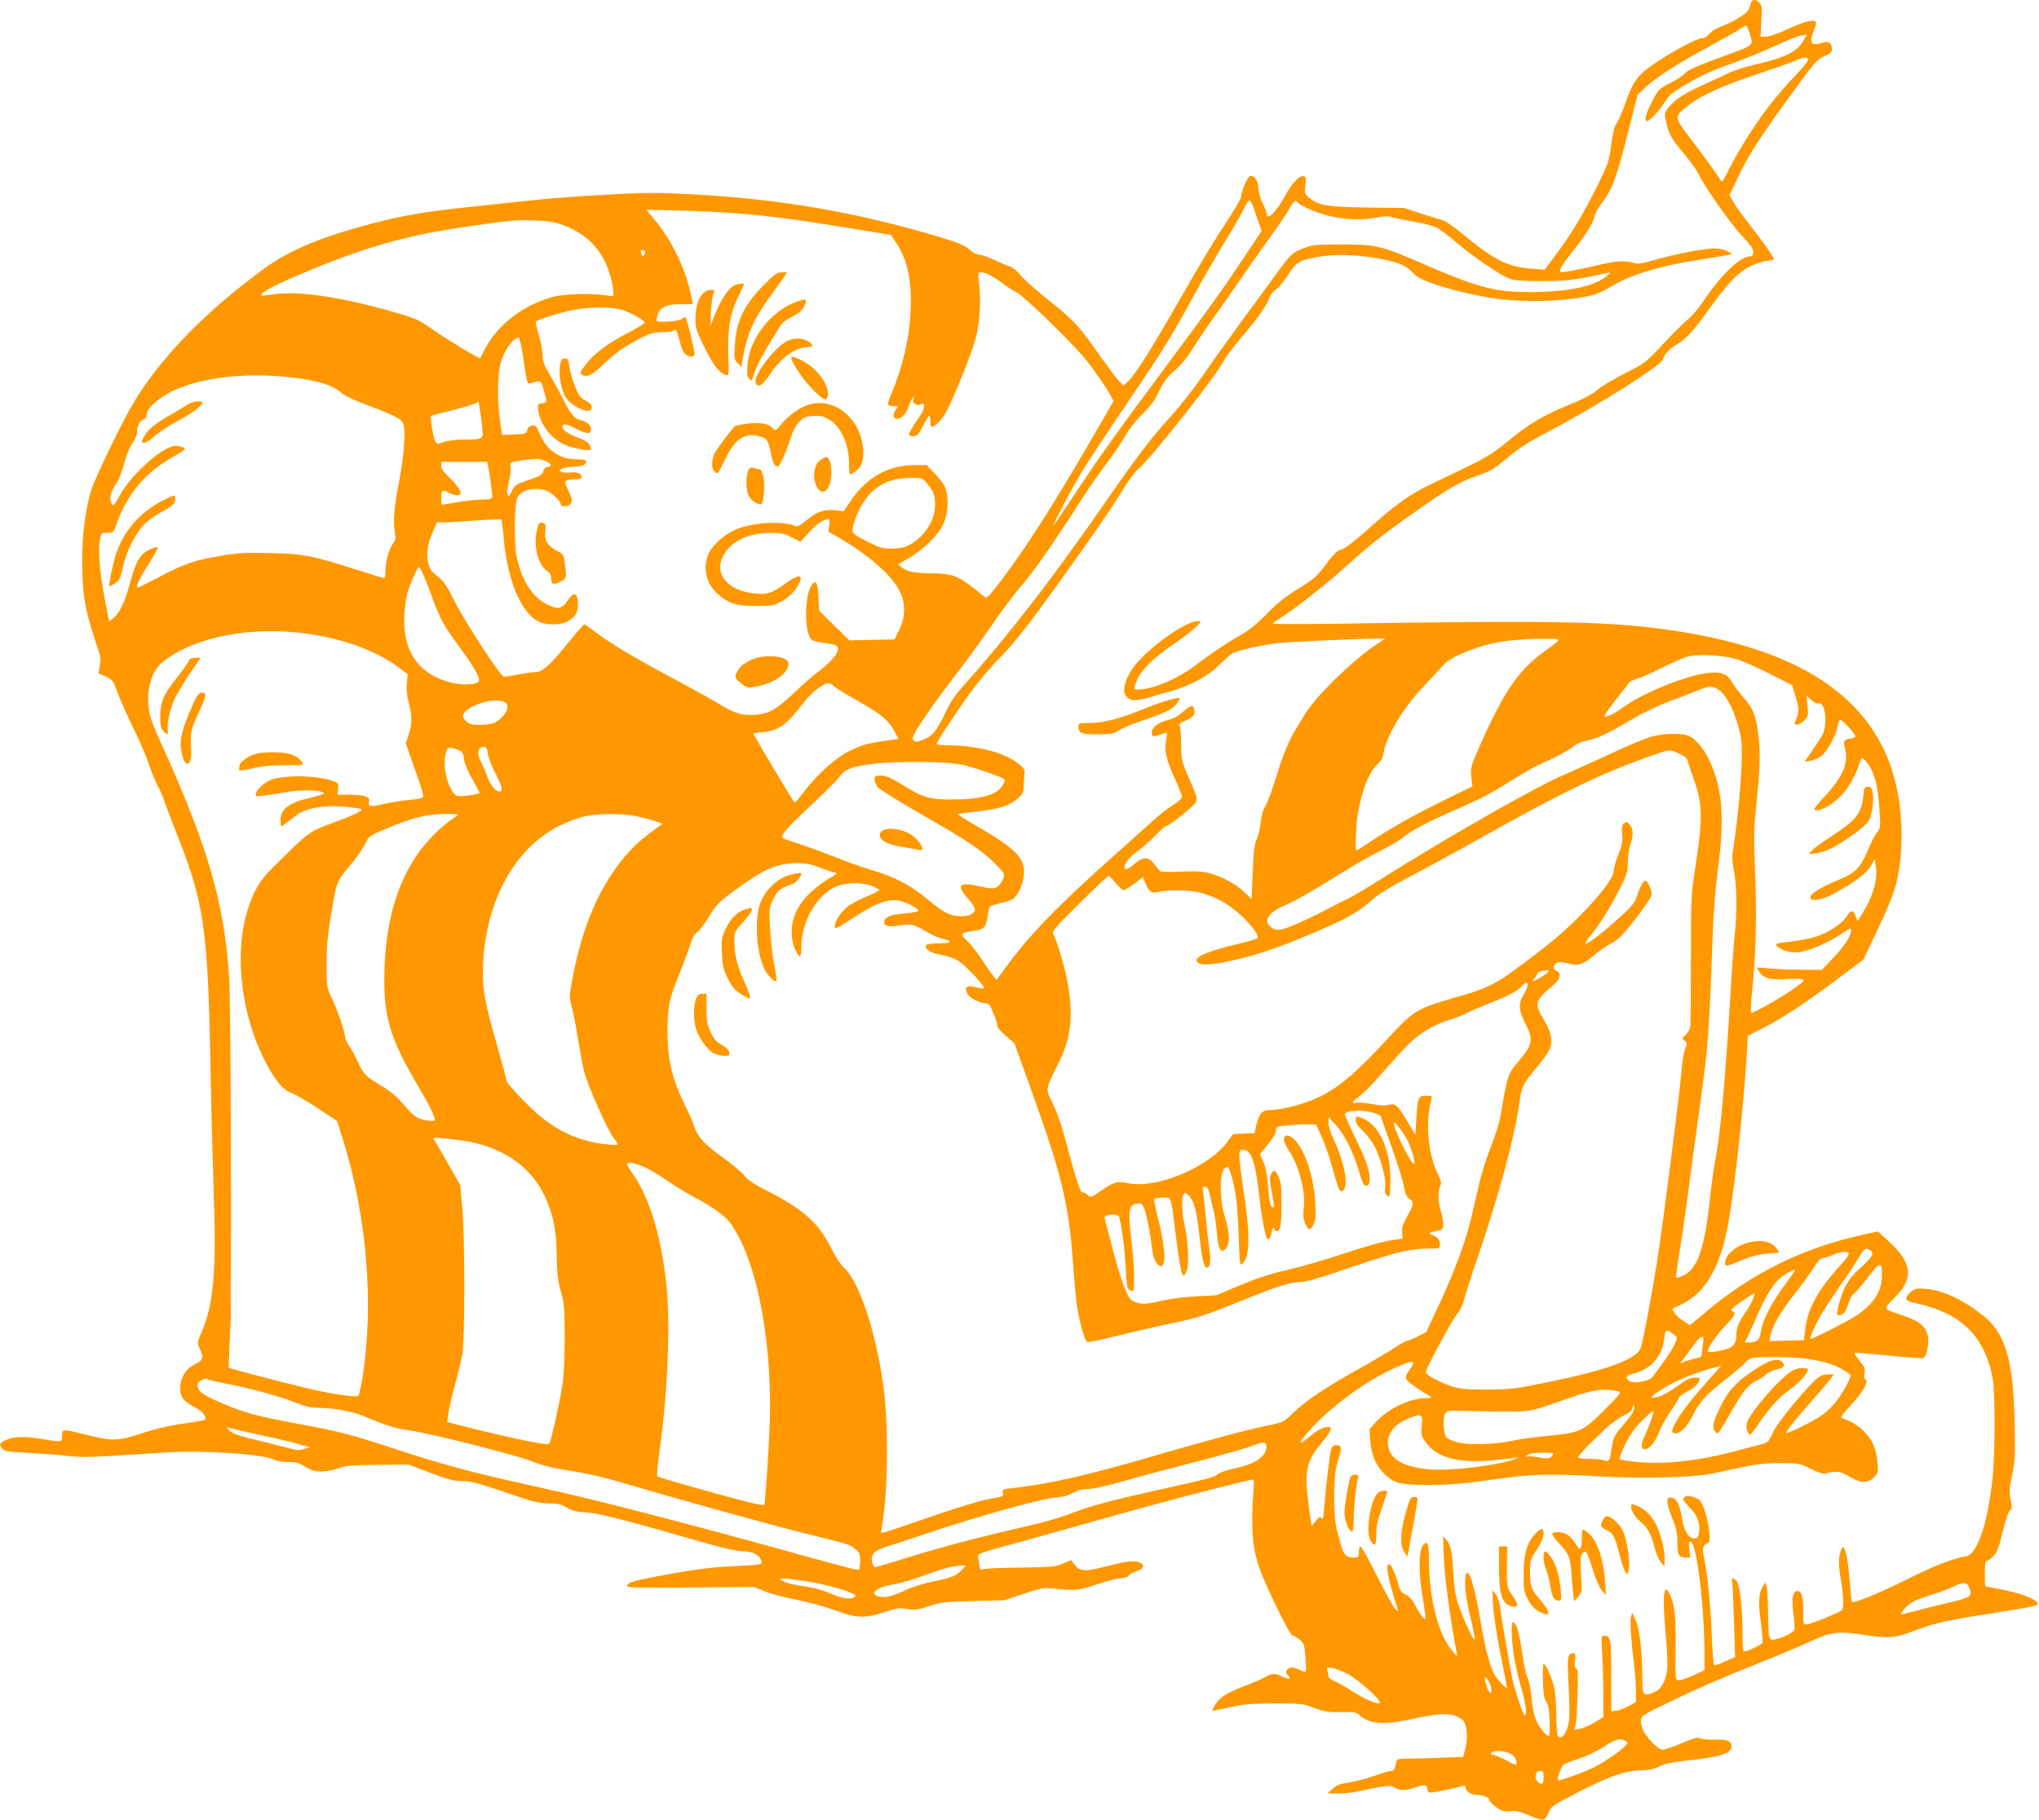 <?xml version="1.0" standalone="no"?>
<!DOCTYPE svg PUBLIC "-//W3C//DTD SVG 20010904//EN"
 "http://www.w3.org/TR/2001/REC-SVG-20010904/DTD/svg10.dtd">
<svg version="1.0" xmlns="http://www.w3.org/2000/svg"
 width="1280pt" height="1143pt" viewBox="0 0 1280 1143"
 preserveAspectRatio="xMidYMid meet">
<g transform="translate(0,1143) scale(0.1,-0.1)"
fill="#ff9800" stroke="none">
<path d="M10986 11394 c-6 -29 -17 -42 -67 -74 -33 -21 -84 -46 -112 -56 -31
-10 -61 -28 -75 -45 -14 -17 -33 -29 -47 -29 -41 0 -265 -127 -358 -203 -58
-48 -86 -94 -126 -212 -18 -49 -41 -103 -52 -118 -14 -19 -24 -60 -35 -138
-13 -103 -19 -119 -82 -247 -92 -185 -168 -312 -259 -433 l-76 -102 -81 6
c-145 9 -235 53 -421 207 -60 50 -121 93 -135 96 -14 4 -74 22 -135 42 l-110
36 -230 3 c-251 3 -309 13 -365 60 -30 25 -32 29 -25 78 5 42 3 54 -9 58 -25
10 -74 -40 -118 -122 -43 -77 -87 -131 -108 -131 -6 0 -9 4 -6 8 3 5 -8 35
-24 68 -19 37 -30 75 -30 102 0 46 -28 86 -54 76 -16 -6 -56 -102 -56 -133 0
-10 -45 -85 -99 -167 -55 -82 -179 -288 -276 -459 -190 -332 -285 -483 -333
-529 l-30 -28 -31 33 c-17 19 -65 84 -108 144 -137 196 -171 234 -319 351 -78
62 -161 135 -185 163 -23 29 -54 54 -68 58 -14 3 -57 21 -96 40 -38 18 -81 33
-95 33 -15 0 -43 14 -66 34 -30 26 -70 43 -174 74 -531 160 -1012 243 -1586
273 -199 11 -271 10 -530 -4 -164 -9 -357 -24 -429 -32 -71 -8 -240 -26 -375
-40 -350 -36 -491 -62 -751 -135 -259 -74 -431 -149 -574 -252 -371 -269 -663
-569 -830 -853 -65 -109 -228 -445 -256 -525 -39 -110 -63 -284 -63 -460 -1
-196 17 -307 76 -485 45 -134 43 -124 33 -182 l-7 -41 45 -20 c38 -17 47 -27
62 -68 26 -71 81 -196 131 -295 23 -47 59 -132 79 -189 19 -57 45 -118 56
-136 11 -18 30 -63 43 -101 13 -37 53 -142 89 -233 155 -392 182 -581 197
-1370 5 -278 15 -649 21 -824 19 -516 1 -728 -79 -909 -24 -56 -25 -59 -9 -93
27 -56 22 -76 -23 -97 -58 -27 -93 -77 -98 -140 -5 -64 16 -96 89 -132 44 -23
69 -49 69 -73 0 -10 -16 -13 -180 -37 -59 -9 -156 -33 -221 -55 -142 -49 -184
-50 -344 -10 -154 39 -155 39 -155 -5 0 -42 1 -42 -138 -19 -106 17 -174 14
-221 -11 -35 -18 -37 -23 -17 -51 12 -16 31 -20 143 -25 70 -4 183 -12 250
-19 126 -13 120 -13 640 20 233 15 605 -10 673 -45 16 -8 55 -15 89 -15 50 0
69 -5 108 -30 57 -37 116 -39 203 -10 51 17 90 21 253 22 l192 2 137 -52 c114
-43 149 -52 201 -52 53 0 99 -12 268 -70 175 -60 213 -70 273 -70 57 0 77 -5
114 -26 34 -20 62 -27 126 -31 79 -5 241 -47 752 -194 95 -27 192 -49 216 -49
79 0 128 -28 128 -73 0 -11 -31 -15 -152 -20 -163 -7 -270 -21 -493 -63 -159
-30 -191 -40 -199 -60 -5 -13 46 -15 397 -12 l402 3 65 -27 c36 -14 124 -38
196 -52 73 -14 183 -44 245 -67 140 -51 188 -52 312 -11 78 26 94 28 142 19
48 -8 65 -6 138 18 75 25 100 28 277 32 l195 5 120 40 c116 39 123 40 200 32
125 -13 156 -9 268 30 58 20 122 36 143 36 23 0 41 6 49 17 7 9 30 22 51 28
49 14 54 44 9 57 -36 10 -79 4 -204 -28 -129 -33 -159 -32 -192 8 l-26 32 -51
-22 c-45 -20 -70 -22 -268 -25 -121 -1 -226 -6 -235 -10 -13 -7 -17 -1 -22 30
-2 21 -6 44 -8 52 -3 11 24 22 101 44 104 28 222 61 875 244 295 82 726 193
752 193 5 0 6 -33 2 -72 -11 -108 -10 -274 2 -348 5 -36 21 -97 35 -136 38
-110 192 -424 208 -424 8 0 28 -11 44 -25 28 -23 31 -32 37 -111 4 -47 5 -87
2 -90 -3 -3 -19 2 -36 10 -38 20 -65 20 -81 1 -10 -13 -10 -19 5 -35 15 -17
16 -20 3 -20 -9 0 -29 7 -44 15 -40 20 -59 19 -107 -8 -23 -13 -84 -39 -135
-58 -99 -36 -153 -72 -178 -121 l-16 -31 29 6 c15 2 66 13 113 23 64 14 127
18 255 18 162 0 174 -1 245 -28 65 -24 88 -28 168 -26 82 2 96 -1 116 -19 60
-56 147 -64 319 -27 203 44 271 43 328 -3 28 -23 36 -112 17 -184 l-13 -49
-140 -5 c-77 -3 -170 -6 -208 -6 -64 0 -68 -1 -73 -26 -10 -46 -13 -51 -33
-51 -11 0 -57 -14 -102 -30 -45 -17 -116 -36 -157 -42 -59 -8 -82 -17 -106
-39 l-31 -28 30 -2 c61 -3 122 3 200 21 131 29 168 32 190 16 26 -20 71 -20
125 -1 58 21 80 19 80 -4 0 -11 5 -23 10 -26 9 -5 144 21 213 41 10 3 17 0 17
-9 0 -23 34 -47 68 -47 42 0 82 -16 82 -34 0 -8 20 -28 44 -44 37 -25 51 -29
88 -25 35 4 60 -1 117 -26 41 -19 80 -30 91 -26 10 3 24 23 32 44 12 37 22 43
180 125 205 105 296 137 398 140 56 2 86 8 119 25 32 17 78 26 175 37 207 22
276 44 276 89 0 35 -26 44 -113 42 -45 -1 -80 3 -87 9 -8 8 -39 0 -116 -33
-64 -27 -112 -42 -124 -38 -35 11 -108 91 -119 131 -22 78 -26 73 157 161 193
94 295 138 592 258 118 47 260 107 315 133 119 55 169 61 314 38 157 -25 207
-22 313 19 129 50 218 71 471 110 315 50 331 53 316 72 -25 29 -94 55 -208 79
-63 13 -117 24 -118 24 -2 0 -3 36 -3 80 0 59 3 80 13 80 7 0 26 13 41 29 23
24 35 55 58 152 17 73 36 127 45 134 14 11 15 20 5 69 -10 48 -8 70 9 154 19
88 20 120 16 337 -9 390 -59 556 -201 667 -126 99 -249 156 -354 165 -58 4
-71 2 -93 -16 -15 -11 -29 -29 -32 -40 -4 -17 6 -22 86 -40 268 -63 415 -216
458 -478 14 -86 13 -460 -1 -600 -23 -222 -63 -382 -116 -462 -19 -30 -34 -41
-62 -45 -83 -15 -203 -63 -375 -150 -158 -79 -321 -146 -332 -134 -2 2 -8 64
-14 139 -6 75 -17 154 -25 175 -12 35 -14 37 -24 19 -21 -41 -23 -93 -7 -186
18 -104 21 -187 8 -199 -15 -15 -200 -90 -222 -90 -20 0 -21 5 -21 86 0 89
-10 124 -36 124 -30 0 -38 -45 -26 -139 7 -49 9 -96 6 -105 -7 -17 -72 -50
-122 -60 -38 -9 -41 2 -43 169 -1 72 -4 144 -8 160 l-7 30 -18 -28 c-26 -39
-30 -96 -12 -225 8 -63 12 -120 10 -127 -5 -12 -95 -55 -116 -55 -5 0 -9 39
-9 88 2 150 -15 319 -33 347 -17 26 -42 35 -33 11 3 -7 8 -119 12 -247 l7
-234 -62 -27 c-34 -16 -65 -26 -69 -23 -5 2 -11 84 -15 181 -6 176 -28 399
-46 478 -16 67 -13 92 13 103 22 10 23 14 16 84 -4 41 -18 101 -31 134 -22 55
-28 61 -67 74 -37 12 -45 11 -57 -1 -13 -13 -9 -20 29 -59 51 -50 73 -108 63
-163 -5 -27 -12 -36 -27 -36 -38 0 -66 42 -79 121 -15 87 -32 125 -61 134 -44
14 -43 -28 5 -144 20 -49 26 -82 26 -136 0 -79 9 -95 53 -95 l29 0 -7 50 c-5
40 -4 50 7 50 38 0 88 -405 88 -711 l0 -96 -68 -32 c-38 -17 -78 -31 -90 -31
-26 0 -25 -7 -23 230 2 169 -7 246 -35 306 -40 85 -50 4 -28 -240 13 -154 14
-208 6 -252 -14 -69 -42 -109 -88 -124 -58 -20 -64 -12 -64 87 -1 172 -17 316
-41 368 l-23 49 -8 -29 c-7 -27 2 -151 22 -320 6 -44 10 -109 10 -146 l0 -66
-47 -26 c-27 -14 -61 -27 -78 -29 l-30 -3 0 221 c0 232 -4 254 -46 254 -17 0
-18 -7 -11 -117 4 -65 7 -180 7 -256 l0 -139 -55 -33 c-30 -19 -72 -37 -94
-41 -35 -6 -37 -5 -28 12 5 11 12 96 15 191 5 138 3 172 -7 176 -10 4 -12 18
-9 51 5 37 3 46 -9 46 -37 0 -41 -24 -32 -188 5 -86 7 -181 6 -211 -4 -85 -48
-158 -73 -120 -5 8 -9 66 -9 129 0 63 -7 142 -14 175 -13 59 -47 138 -65 149
-5 3 -7 -40 -5 -104 2 -84 7 -115 21 -137 13 -20 19 -52 21 -120 2 -52 0 -93
-5 -93 -19 0 -65 59 -84 110 -11 29 -22 89 -25 134 -4 46 -14 98 -25 121 -10
22 -25 94 -34 160 -17 119 -33 176 -54 189 -18 12 -13 -132 8 -241 10 -54 31
-138 45 -188 26 -89 33 -155 18 -155 -10 0 -55 130 -76 220 -14 60 -67 366
-81 470 -3 25 -15 56 -26 70 l-20 25 4 -95 c3 -52 23 -188 46 -303 23 -114 41
-210 41 -214 0 -13 -62 52 -77 81 -32 61 -55 147 -83 306 -43 249 -76 362 -95
329 -17 -27 -7 -137 24 -267 18 -74 30 -139 28 -145 -6 -16 -72 128 -103 222
-17 52 -26 107 -30 190 -7 135 -16 180 -45 213 l-20 23 5 -140 c4 -117 43
-402 81 -595 5 -23 3 -23 -25 10 -91 104 -150 334 -150 587 0 94 -8 112 -36
82 -26 -29 -30 -153 -9 -289 30 -194 30 -187 9 -168 -9 10 -31 43 -48 75 -22
41 -41 62 -64 72 -25 12 -34 24 -42 55 -16 64 -44 129 -57 134 -30 9 -12 -90
53 -288 3 -9 -3 -7 -17 7 -12 12 -63 104 -113 204 -50 101 -97 185 -103 187
-9 2 -13 -8 -13 -32 0 -34 -2 -36 -34 -36 -42 0 -62 19 -75 68 -5 20 -18 66
-28 102 -24 88 -24 339 1 420 28 89 30 106 12 113 -24 9 -46 -2 -51 -27 -11
-54 -35 -261 -41 -349 -5 -73 -10 -94 -17 -81 -9 15 -13 14 -37 -16 l-27 -33
-18 134 c-28 210 -15 273 79 386 61 74 74 103 46 103 -33 0 -70 -19 -121 -62
-27 -23 -52 -39 -54 -36 -11 10 109 140 197 213 144 122 294 216 436 274 78
33 91 26 53 -27 -44 -63 -45 -62 125 -169 16 -10 12 -12 -29 -12 -100 -2 -236
-68 -313 -153 l-37 -41 6 -78 c6 -90 38 -159 98 -214 56 -51 101 -60 284 -59
123 1 210 8 380 33 248 36 351 39 690 20 243 -14 566 -6 675 15 41 8 131 27
200 42 97 21 152 27 245 27 117 0 122 -1 193 -36 62 -30 78 -34 105 -26 54 15
84 10 138 -23 67 -42 113 -43 153 -4 26 27 28 34 23 85 -8 88 -27 139 -74 191
-38 43 -86 74 -146 94 -16 5 -9 17 48 79 77 82 118 153 96 166 -9 6 -11 18 -6
40 5 26 1 38 -31 76 -20 25 -35 48 -32 50 2 3 97 -5 211 -16 113 -12 212 -19
220 -16 23 9 40 98 28 144 -17 62 -56 91 -181 132 -100 33 -99 30 -26 103 122
122 111 220 -40 356 l-66 60 -85 -19 c-381 -83 -701 -240 -991 -484 l-103 -86
-44 28 c-35 22 -76 71 -63 77 2 0 29 14 62 30 150 76 242 243 290 531 41 241
96 753 112 1045 l6 106 95 48 c121 62 263 155 469 309 l162 122 85 180 c90
189 120 271 136 370 44 265 8 563 -94 771 -193 398 -617 638 -1315 744 -374
57 -728 65 -1957 46 -310 -5 -563 -6 -563 -2 0 3 19 18 43 32 103 65 313 231
443 351 92 85 213 181 345 275 260 185 332 229 449 269 67 23 109 45 145 75
117 99 159 127 320 212 304 160 705 415 705 448 0 21 50 74 89 93 50 26 111
94 211 235 139 195 217 260 342 286 l57 11 -29 47 c-16 26 -70 99 -119 162
-50 63 -100 133 -112 155 l-22 40 50 105 c68 144 133 246 328 514 152 211 170
231 215 252 40 18 50 28 50 47 0 38 -22 51 -65 37 -64 -21 -80 2 -50 73 8 20
15 43 15 52 0 28 -61 16 -171 -35 -64 -30 -122 -50 -142 -50 l-35 0 5 98 c5
84 3 100 -11 115 -29 29 -53 21 -60 -19z m0 -181 c20 -70 24 -66 -134 -124
-189 -68 -261 -100 -276 -121 -8 -11 -47 -37 -87 -57 -63 -31 -77 -43 -101
-86 -51 -92 -71 -155 -48 -155 17 0 79 67 115 125 24 39 48 58 125 103 120 69
166 89 315 142 66 23 176 68 245 100 69 32 142 62 163 66 l39 7 -16 -30 c-38
-75 -116 -115 -310 -159 -61 -14 -138 -39 -171 -56 -33 -16 -104 -49 -157 -73
-115 -51 -177 -93 -214 -141 -26 -34 -27 -36 -14 -92 17 -76 26 -93 115 -202
42 -51 82 -108 90 -126 24 -58 197 -306 261 -374 34 -36 67 -75 73 -88 15 -28
8 -52 -14 -52 -59 0 -181 -116 -284 -270 -34 -51 -79 -105 -99 -120 -20 -15
-90 -84 -155 -153 -117 -125 -119 -127 -249 -193 -72 -36 -149 -83 -172 -103
-25 -23 -79 -52 -136 -76 -198 -80 -287 -132 -431 -251 -106 -87 -135 -103
-473 -263 -132 -62 -231 -133 -400 -285 -71 -64 -141 -119 -155 -123 -36 -8
-55 -26 -117 -110 -46 -61 -69 -81 -166 -141 -83 -52 -136 -94 -198 -159 -54
-55 -109 -101 -149 -123 -87 -49 -192 -118 -286 -190 -119 -92 -277 -159 -372
-160 -29 0 -29 8 -1 68 30 64 103 134 228 219 58 40 121 88 139 107 34 35 35
36 10 36 -82 0 -342 -191 -415 -306 -44 -68 -58 -131 -38 -161 22 -34 58 -38
138 -15 39 12 105 31 146 42 124 35 237 96 305 166 34 33 70 66 81 72 30 16
168 48 260 61 68 10 497 30 654 31 l45 0 -55 -37 c-149 -99 -387 -332 -449
-439 -19 -32 -45 -75 -57 -94 -40 -61 -82 -163 -125 -306 -24 -77 -53 -155
-65 -174 -15 -23 -25 -59 -30 -105 -4 -38 -15 -86 -25 -105 -14 -28 -19 -71
-25 -206 l-7 -170 -46 45 c-53 52 -149 102 -230 121 -36 9 -93 11 -171 7 -64
-3 -121 -2 -126 2 -5 3 -22 23 -37 44 -37 50 -72 50 -127 1 -24 -22 -46 -34
-55 -30 -23 9 20 73 74 110 25 17 74 59 107 93 34 35 65 63 70 63 13 1 105 69
157 117 53 49 54 42 -14 198 -41 95 -43 105 -44 200 -1 55 -4 107 -9 116 -5
13 2 20 31 32 48 19 66 39 61 68 -5 36 -24 33 -70 -9 -29 -27 -60 -44 -96 -53
-59 -14 -102 -47 -102 -77 0 -29 9 -32 52 -15 21 8 41 14 43 12 2 -2 0 -24 -5
-49 -12 -63 2 -124 55 -238 25 -55 45 -106 45 -115 0 -9 -26 -33 -57 -53 -32
-20 -80 -57 -108 -82 -27 -25 -151 -135 -275 -246 -348 -311 -525 -495 -670
-695 l-54 -74 -23 29 c-14 16 -47 64 -74 106 -28 42 -68 93 -89 112 -46 41
-40 49 42 61 66 10 78 22 87 88 4 32 12 61 17 66 5 4 36 14 69 21 33 7 68 20
79 29 29 26 57 89 63 145 11 104 -45 163 -283 302 -74 42 -132 79 -130 81 2 3
57 11 121 18 141 17 200 35 251 79 36 31 39 38 41 92 1 33 4 68 5 78 5 30 -83
90 -171 119 -89 30 -203 47 -307 47 -44 0 -74 4 -74 10 0 14 145 231 232 349
40 53 120 146 179 206 78 80 164 189 317 402 236 326 373 525 452 655 28 47
69 100 90 117 68 54 484 580 530 671 16 30 68 100 116 155 93 107 157 198 175
249 6 18 24 39 39 48 15 8 49 50 76 92 55 85 74 95 214 117 171 26 477 -18
542 -79 11 -9 29 -26 41 -38 51 -47 291 -118 508 -149 191 -27 466 -16 614 24
22 6 72 29 109 52 124 75 310 131 561 169 77 12 154 25 170 29 l30 7 -32 17
c-18 10 -55 17 -84 17 -61 0 -257 -38 -382 -75 -73 -21 -95 -24 -125 -15 -54
15 -107 12 -202 -11 -147 -34 -249 -53 -255 -47 -11 10 20 59 94 151 71 89
112 157 125 210 3 15 23 49 43 75 65 85 92 157 168 460 l55 217 50 47 c69 64
185 139 385 248 94 51 186 103 205 116 19 13 38 23 42 23 4 1 15 -25 24 -56z
m364 -160 c0 -9 -42 -59 -93 -112 -149 -155 -291 -357 -403 -574 -21 -43 -41
-77 -44 -77 -3 0 -14 15 -25 33 -10 17 -74 106 -142 196 -142 187 -140 173
-40 252 75 60 204 118 427 193 107 35 215 74 240 85 55 25 80 26 80 4z m-3460
-987 l30 -86 -101 -152 c-146 -219 -213 -313 -488 -683 -337 -454 -434 -590
-579 -810 -69 -104 -130 -194 -135 -200 -20 -22 106 219 173 331 40 65 170
263 290 439 227 334 268 402 420 679 50 93 134 237 185 321 52 84 108 181 125
216 37 72 35 74 80 -55z m255 94 c11 -18 101 -59 177 -80 103 -29 226 -35 313
-17 45 9 78 11 93 6 13 -5 75 -18 139 -29 63 -11 132 -29 153 -40 20 -10 77
-53 126 -95 101 -87 269 -201 329 -224 30 -12 81 -16 205 -16 159 0 220 8 410
51 25 5 24 5 -5 -20 -74 -64 -243 -99 -470 -100 -228 0 -324 24 -655 166 -296
128 -313 132 -530 133 -168 0 -190 -2 -245 -23 -72 -27 -83 -37 -182 -174 -43
-60 -137 -188 -209 -285 -72 -98 -179 -248 -237 -333 -59 -85 -152 -204 -208
-265 -118 -129 -215 -256 -404 -530 -317 -458 -604 -832 -870 -1130 -79 -88
-107 -129 -141 -201 -52 -112 -82 -148 -139 -169 -46 -18 -65 -14 -65 14 0 24
134 219 287 417 71 93 170 230 220 304 50 74 130 180 177 235 79 90 195 257
390 561 38 59 104 153 146 208 42 56 94 133 115 171 24 42 66 96 107 135 50
49 76 84 104 142 29 62 50 90 100 133 41 37 81 85 113 139 28 46 93 141 144
212 51 71 122 172 157 224 35 52 109 158 165 235 56 77 117 166 135 198 35 58
44 65 55 47z m-3453 -75 c200 -19 310 -34 637 -87 l264 -43 33 -50 c72 -108
100 -243 90 -435 -8 -171 -53 -358 -125 -523 -12 -27 -19 -53 -15 -58 3 -5 19
-9 36 -9 29 0 30 -1 15 -18 -23 -25 -22 -62 1 -62 32 0 60 29 77 80 9 27 21
52 26 55 5 4 6 -2 2 -11 -9 -24 24 -46 48 -33 16 8 19 6 19 -13 0 -13 -8 -35
-18 -49 -72 -107 -81 -124 -73 -132 5 -5 19 -7 32 -5 18 2 31 18 54 65 17 34
33 62 38 62 4 1 7 -15 7 -34 0 -19 4 -35 9 -35 18 0 62 43 85 83 47 81 168
382 192 476 26 101 33 240 19 355 -7 53 -6 56 14 56 28 0 73 -23 136 -70 27
-21 68 -47 90 -58 44 -22 340 -309 423 -410 57 -69 139 -188 166 -239 l16 -32
-91 -158 c-276 -477 -440 -736 -609 -961 -63 -85 -95 -120 -103 -114 -7 5 -39
30 -72 57 -98 78 -143 95 -260 95 -108 0 -161 10 -195 38 l-22 18 68 40 c86
49 183 144 214 209 29 59 37 151 20 214 -8 31 -29 62 -67 103 l-56 58 -66 0
c-170 0 -303 -71 -404 -216 l-51 -74 -52 6 c-67 8 -113 -7 -180 -62 -45 -37
-57 -42 -77 -35 -81 31 -253 21 -362 -21 -68 -26 -151 -98 -176 -153 -40 -88
-17 -189 57 -255 69 -60 116 -75 239 -75 105 0 113 2 165 31 54 30 102 85 115
132 10 34 -24 29 -81 -13 -95 -68 -121 -78 -193 -73 -176 13 -272 119 -212
235 46 92 155 146 291 147 74 0 92 -3 140 -28 l55 -28 55 61 c49 54 90 81 122
81 7 0 8 -14 4 -39 l-6 -39 73 -42 c189 -112 329 -236 377 -336 36 -74 34
-161 -5 -239 l-30 -60 -141 -3 -142 -3 -95 93 -95 93 -4 82 c-4 99 -18 120
-47 72 -36 -59 -42 -247 -10 -314 15 -31 13 -30 147 -51 66 -10 30 -79 -92
-172 -34 -25 -102 -86 -153 -134 -104 -99 -153 -127 -228 -135 -87 -9 -136 4
-227 59 -45 28 -184 105 -308 171 -245 131 -387 216 -483 289 -34 26 -65 47
-69 48 -4 0 -44 -46 -90 -102 -121 -151 -172 -198 -213 -198 -18 0 -69 -7
-112 -15 -43 -8 -83 -15 -90 -15 -19 0 -252 357 -310 476 -36 75 -66 123 -87
139 -58 46 -65 54 -77 97 -15 57 -7 119 27 196 l27 62 46 0 c25 0 115 5 198
12 84 6 156 9 159 5 4 -4 11 -55 16 -114 22 -265 110 -474 222 -527 48 -23
143 -21 183 4 48 29 65 61 61 117 -4 64 -27 69 -64 13 -36 -54 -61 -59 -129
-25 -93 45 -160 149 -191 297 -19 85 -15 339 5 376 28 53 137 70 200 31 38
-23 70 -58 71 -76 0 -16 42 -17 58 -1 18 18 15 39 -13 93 -28 57 -23 65 43 65
30 0 42 4 42 15 0 22 -33 35 -72 28 -20 -3 -44 -1 -54 5 -17 10 -17 11 9 21
16 6 50 11 76 11 46 0 71 12 71 35 0 7 -23 11 -62 11 -104 0 -187 57 -230 161
-19 47 -25 54 -47 51 -17 -2 -27 -11 -31 -28 -6 -24 -10 -25 -82 -28 l-76 -3
-13 88 c-19 127 -16 295 5 368 23 78 78 154 111 155 6 0 19 -55 29 -122 26
-173 25 -171 50 -164 66 19 61 21 79 -43 22 -78 22 -79 -10 -83 -25 -3 -28 -7
-25 -37 8 -98 96 -204 194 -234 75 -22 138 -30 138 -16 0 28 -25 50 -79 70
-58 20 -101 50 -101 69 0 22 25 19 80 -9 74 -39 100 -40 100 -6 0 27 -27 49
-73 60 -35 9 -54 34 -112 148 -26 50 -64 119 -83 151 -28 47 -36 71 -37 115
-1 31 -12 86 -24 123 -12 37 -20 72 -17 77 9 15 157 61 244 76 93 17 213 19
280 4 50 -10 153 -65 159 -84 1 -5 -44 -34 -101 -63 -124 -63 -217 -132 -270
-202 -32 -42 -37 -53 -25 -61 33 -21 61 -8 132 59 85 80 136 116 237 168 62
31 86 38 137 38 34 1 65 4 69 9 15 14 22 6 34 -40 19 -76 31 -103 51 -113 30
-16 49 -12 49 12 0 20 -49 219 -56 227 -1 1 -13 -4 -26 -13 -24 -17 -158 -23
-158 -7 0 4 5 21 10 38 16 45 56 63 144 63 l76 0 -7 33 c-31 167 -113 345
-215 474 l-70 86 239 -6 c131 -4 309 -13 395 -22z m-1158 -68 c123 -46 206
-117 261 -225 27 -52 55 -151 55 -194 l0 -28 -57 7 c-95 13 -253 7 -322 -11
-185 -50 -351 -178 -428 -330 -14 -28 -27 -53 -29 -55 -5 -6 -234 133 -314
191 -69 50 -91 59 -240 102 -319 91 -582 130 -735 109 -44 -7 -81 -10 -83 -8
-16 16 95 73 333 170 349 143 602 212 975 265 262 37 284 39 400 36 93 -3 128
-9 184 -29z m516 -171 c0 -8 -4 -18 -10 -21 -5 -3 -10 -4 -10 -1 0 2 -3 11 -6
20 -4 11 -1 16 10 16 9 0 16 -6 16 -14z m-2210 -787 c160 -19 247 -47 306 -98
16 -15 88 -49 160 -75 196 -74 222 -89 230 -132 10 -55 -3 -204 -30 -344 -31
-158 -39 -251 -28 -316 7 -44 6 -56 -10 -75 -25 -33 -48 -114 -48 -171 0 -26
-4 -48 -9 -48 -4 0 -80 23 -167 51 -285 91 -336 101 -544 106 -159 4 -203 2
-313 -17 -167 -28 -226 -48 -384 -131 -72 -38 -134 -69 -138 -69 -17 0 11 60
66 145 32 51 59 97 59 104 0 8 -11 7 -37 -4 -73 -31 -96 -66 -138 -220 -34
-120 -65 -185 -102 -215 l-28 -22 -27 139 c-31 156 -43 307 -31 373 8 44 9 45
47 45 38 0 39 2 56 50 65 189 182 329 358 427 39 22 72 43 72 48 0 11 -26 20
-58 20 -78 0 -277 -177 -349 -309 -39 -70 -42 -72 -53 -51 -16 30 -6 72 29
124 17 25 39 78 51 127 13 50 33 101 51 126 16 23 29 53 29 66 0 40 17 75 39
82 14 4 21 15 21 32 0 38 74 104 162 147 186 88 465 120 758 85z m1190 -345
c0 -40 -11 -44 -108 -44 -72 0 -124 -8 -164 -25 -13 -5 -20 0 -29 21 -11 28
-29 146 -24 152 2 2 54 16 116 31 63 16 130 35 149 43 l35 15 12 -81 c7 -45
12 -95 13 -112z m396 -180 c39 -19 43 -31 12 -36 -14 -2 -24 -12 -28 -28 -5
-21 -19 -29 -80 -50 -94 -32 -96 -33 -119 -78 -17 -33 -19 -34 -25 -15 -4 12
0 49 9 83 9 34 13 74 10 89 -6 27 -4 28 57 38 95 15 127 15 164 -3z m-362 -31
c9 -41 26 -165 26 -188 0 -18 -7 -20 -68 -22 -37 0 -107 -8 -156 -17 -49 -9
-90 -16 -92 -16 -2 0 -4 20 -4 45 0 49 8 54 50 30 14 -8 35 -14 48 -15 41 0
26 39 -38 102 -42 40 -60 65 -60 83 l0 25 144 0 144 0 6 -27z m2756 -109 c40
-46 50 -73 50 -137 0 -96 -68 -199 -163 -249 -30 -16 -60 -22 -107 -23 -57 0
-76 5 -140 37 -116 58 -116 59 -102 115 7 26 24 69 38 96 66 133 168 195 320
196 70 1 73 0 104 -35z m-3157 -586 c15 -35 40 -100 56 -145 44 -119 69 -164
165 -295 100 -137 136 -202 119 -219 -20 -20 -105 -22 -171 -5 -173 44 -270
152 -291 322 -9 73 1 192 20 253 18 56 61 151 69 151 4 0 19 -28 33 -62z
m-811 -348 c260 -25 495 -105 650 -220 l57 -43 -5 -56 c-4 -37 0 -78 11 -121
23 -88 23 -136 1 -201 l-19 -56 26 -74 c14 -41 40 -114 57 -162 17 -49 29 -94
27 -101 -3 -8 -36 -15 -89 -19 -45 -4 -119 -16 -163 -26 -83 -20 -97 -17 -88
20 7 26 -32 39 -123 39 l-75 0 3 37 c3 35 1 38 -35 50 -98 33 -268 38 -370 12
-43 -11 -102 -59 -110 -90 -5 -20 -3 -21 41 -16 26 3 90 13 142 22 97 18 223
16 243 -4 5 -5 -27 -17 -87 -31 -138 -31 -192 -75 -184 -150 l3 -31 31 23 c18
13 48 36 67 51 51 40 157 61 279 53 53 -3 106 -10 117 -14 19 -7 16 -10 -26
-31 -26 -13 -89 -38 -139 -56 -153 -55 -154 -56 -384 -285 -81 -80 -120 -148
-158 -272 -81 -263 -40 -635 103 -923 67 -135 118 -198 176 -218 26 -10 101
-53 166 -97 l119 -79 31 -98 c157 -492 203 -1054 127 -1523 -9 -52 -20 -99
-24 -104 -13 -13 -170 11 -335 50 -157 38 -477 122 -479 126 -1 2 2 77 6 168
5 91 8 179 7 195 -1 17 -1 73 -1 125 6 406 -1 1844 -9 1960 -32 479 -135 831
-438 1496 -28 62 -55 131 -60 155 -29 126 2 264 72 325 174 149 508 226 839
194z m7928 -55 c-7 -8 -47 -39 -89 -69 -158 -111 -257 -259 -410 -609 -48
-110 -50 -121 -45 -176 l7 -59 -174 -85 c-189 -93 -350 -183 -471 -265 -42
-29 -80 -52 -83 -52 -8 0 -5 130 5 205 23 158 74 291 129 338 20 16 31 37 36
68 17 107 126 288 250 417 51 54 105 112 120 130 33 39 98 74 215 114 105 37
237 56 399 57 109 1 122 -1 111 -14z m1125 -115 c39 -12 132 -54 207 -92 l138
-70 20 -65 c24 -77 25 -102 6 -148 -14 -33 -14 -35 5 -35 11 0 32 12 46 26 24
24 25 30 20 92 l-7 65 30 -28 c17 -16 35 -25 44 -22 28 11 49 -47 44 -120 -4
-58 -9 -70 -67 -155 l-63 -91 37 6 c20 3 52 17 70 31 37 29 92 130 101 188 4
21 11 38 16 38 15 0 99 -92 95 -104 -2 -6 -17 -13 -33 -14 -38 -5 -44 -17 -32
-60 25 -90 -12 -178 -125 -300 -68 -74 -77 -87 -60 -90 36 -5 109 37 163 94
48 51 98 142 114 207 9 37 21 34 54 -12 40 -55 61 -138 70 -277 8 -116 8 -120
-15 -151 -14 -17 -40 -69 -59 -115 -44 -105 -78 -140 -173 -179 -136 -56 -199
-97 -185 -121 11 -17 73 -7 125 20 149 78 229 138 261 197 l16 30 7 -38 c16
-81 -16 -194 -83 -302 l-31 -50 -12 33 c-14 41 -28 40 -57 -3 -28 -44 -109
-98 -187 -125 -33 -11 -106 -26 -162 -32 -89 -10 -101 -13 -90 -26 18 -23 72
-42 114 -42 70 0 200 53 300 121 48 33 53 35 53 14 0 -32 -43 -98 -112 -170
l-71 -75 -126 1 c-69 0 -160 4 -201 8 -41 4 -76 7 -78 5 -2 -1 4 -13 13 -27
25 -39 66 -51 158 -45 45 3 93 3 107 -1 23 -6 19 -11 -55 -63 -77 -54 -242
-148 -262 -148 -5 0 -1 77 10 178 21 207 26 465 13 752 -7 165 -5 235 7 355
25 236 29 343 17 445 -15 134 -33 181 -97 253 -30 34 -63 79 -74 99 -26 50
-76 65 -172 49 -141 -23 -394 -129 -507 -212 -36 -26 -78 -51 -94 -55 -26 -6
-27 -5 -17 13 5 11 40 58 76 104 37 46 70 89 73 95 4 5 27 16 52 23 25 7 94
38 155 69 60 30 130 61 155 68 65 20 227 11 315 -16z m-5675 -165 c7 -9 72
-49 144 -90 155 -87 202 -125 239 -193 l28 -51 -33 -5 c-158 -22 -189 -30
-267 -67 -93 -45 -207 -146 -296 -263 -27 -36 -53 -65 -56 -66 -6 0 -259 424
-259 434 0 2 26 6 58 9 100 9 149 44 258 186 48 63 122 121 155 121 9 0 22 -7
29 -15z m5557 -25 c57 -35 119 -169 143 -310 16 -97 -9 -429 -55 -730 -2 -14
3 -63 12 -110 17 -94 18 -261 3 -385 -5 -44 -19 -235 -30 -425 -30 -506 -63
-857 -94 -1007 -8 -37 -22 -138 -31 -223 -33 -315 -76 -442 -165 -488 -25 -12
-46 -18 -48 -13 -2 5 8 78 22 163 14 84 39 259 56 388 17 129 51 381 76 560
46 334 53 421 74 1000 6 179 18 330 36 465 41 312 26 499 -55 670 -32 70 -81
129 -124 152 -41 21 -155 20 -237 -2 -36 -9 -137 -51 -225 -92 -88 -41 -231
-106 -318 -144 -191 -82 -727 -388 -1147 -652 -96 -61 -193 -119 -215 -129
-22 -10 -53 -25 -70 -34 -169 -90 -309 -153 -350 -160 -32 -5 -46 -1 -68 16
-50 39 -14 92 92 137 63 26 147 74 395 227 59 37 154 90 210 118 55 28 115 63
133 79 47 40 148 95 307 164 189 83 246 112 377 196 62 39 137 82 168 96 108
48 196 95 221 118 14 13 49 28 80 34 70 15 128 42 279 131 66 39 169 89 228
111 60 22 140 53 178 69 85 34 101 36 142 10z m-7616 -80 c37 -20 0 -93 -64
-127 -34 -17 -135 -20 -165 -4 -12 6 -26 21 -32 32 -32 59 183 140 261 99z
m-290 -301 c22 -9 27 -18 32 -55 3 -28 22 -74 51 -124 25 -44 46 -84 46 -89 0
-5 -32 -12 -72 -16 -66 -7 -73 -6 -89 14 -49 60 -72 189 -48 260 12 33 16 34
80 10z m182 -24 c4 -25 25 -79 47 -121 42 -80 50 -114 25 -114 -25 0 -59 43
-79 101 -10 30 -28 70 -39 91 -25 46 -17 88 17 88 20 0 24 -6 29 -45z m7478 3
c35 -16 51 -30 55 -48 3 -14 19 -63 36 -110 57 -160 59 -241 10 -560 -26 -167
-27 -193 -27 -565 0 -214 -2 -405 -3 -423 -1 -21 -12 -42 -29 -58 -25 -23 -25
-25 -8 -38 17 -12 17 -16 2 -57 -9 -24 -18 -87 -22 -139 -7 -106 -111 -923
-151 -1180 -36 -231 -93 -530 -107 -560 -33 -68 -216 -134 -572 -207 -217 -45
-239 -47 -390 -48 -141 0 -168 3 -230 23 -70 24 -155 70 -155 85 0 21 156 312
190 356 24 31 44 69 50 98 6 26 46 152 90 279 129 379 227 740 255 941 17 122
23 135 110 239 37 43 74 95 82 114 23 52 12 109 -36 188 -62 104 -58 118 68
223 37 32 42 74 10 84 -23 8 -22 33 3 48 12 8 31 7 67 -2 69 -17 98 -9 167 50
32 28 77 59 100 70 22 11 56 36 76 57 57 60 178 223 185 250 6 25 -22 92 -38
92 -13 0 -35 -40 -53 -97 -15 -44 -31 -64 -119 -143 -99 -90 -197 -164 -205
-155 -2 2 11 23 30 47 61 75 120 170 179 283 51 100 57 117 57 175 1 36 8 88
16 115 21 66 20 98 -3 126 -17 21 -21 22 -36 9 -14 -12 -16 -25 -12 -68 5 -45
1 -67 -24 -128 -16 -41 -29 -88 -29 -104 0 -59 -184 -270 -372 -428 -89 -74
-258 -201 -323 -244 -82 -52 -145 -78 -291 -119 -235 -66 -271 -86 -405 -231
-208 -226 -302 -310 -420 -377 -94 -53 -260 -101 -348 -101 -48 0 -65 -19 -83
-90 l-13 -55 -67 -3 -67 -3 -36 -49 c-117 -159 -445 -296 -621 -260 -71 15
-90 10 -171 -46 -65 -45 -66 -45 -87 -26 -11 11 -26 18 -32 15 -11 -4 -41 87
-94 287 -39 146 -65 220 -102 294 -34 69 -34 71 46 229 78 154 95 292 60 498
-15 89 -73 287 -94 319 -7 11 29 53 166 187 96 95 178 173 183 173 5 0 25 -20
45 -45 21 -25 43 -45 49 -45 7 0 37 18 67 41 l54 41 17 -39 c23 -55 37 -64 84
-53 61 15 194 12 260 -5 92 -24 175 -69 246 -134 77 -70 127 -137 112 -152 -5
-5 -56 -21 -114 -34 -202 -49 -284 -83 -265 -114 15 -23 78 -22 199 3 153 32
288 76 491 161 247 103 324 146 416 231 28 26 116 79 225 137 99 51 293 157
430 234 554 311 796 427 1145 546 60 21 66 20 121 -5z m-4491 -72 c66 -15 223
-69 249 -85 12 -8 11 -14 -5 -42 -37 -62 -133 -89 -325 -89 -127 0 -174 13
-272 73 -105 65 -132 77 -172 77 -30 0 -35 -3 -35 -24 0 -13 9 -35 20 -49 11
-13 136 -91 277 -172 287 -164 382 -228 465 -313 55 -56 56 -58 45 -92 -7 -19
-24 -41 -38 -49 -24 -13 -35 -13 -106 3 -131 30 -153 10 -79 -73 26 -29 46
-60 46 -71 0 -46 -108 -59 -181 -21 -24 13 -69 44 -99 70 -120 103 -225 158
-395 206 -33 10 -139 48 -235 86 -97 37 -203 75 -238 85 -34 9 -62 22 -62 28
0 23 40 67 183 201 81 76 159 154 173 172 42 55 69 67 204 85 156 21 479 18
580 -6z m-3190 -324 c-281 -191 -431 -509 -446 -947 -11 -298 29 -438 211
-745 66 -111 105 -191 105 -212 0 -16 -88 -1 -120 20 -15 9 -51 46 -81 82 -38
45 -79 79 -132 111 -105 62 -115 73 -154 159 -19 41 -43 84 -53 95 -9 11 -21
37 -24 58 -11 60 -42 149 -80 233 -36 77 -36 77 -36 220 0 113 6 180 31 325
33 200 31 193 132 314 32 39 68 91 80 118 22 47 24 48 142 98 154 65 246 87
360 88 88 0 89 0 65 -17z m1135 3 c38 -8 91 -22 117 -31 l47 -15 -67 -51 c-90
-67 -124 -100 -191 -183 -151 -189 -252 -435 -311 -758 -16 -87 -16 -103 -4
-145 8 -26 26 -114 39 -197 14 -82 32 -181 41 -220 21 -87 149 -375 189 -425
33 -42 31 -43 -43 -36 -150 15 -280 67 -401 161 -71 54 -231 220 -231 238 0 8
-29 115 -64 239 -78 270 -91 353 -83 507 22 396 203 719 481 857 50 24 120 51
156 58 86 19 238 19 325 1z m1158 -325 c42 -16 84 -30 94 -30 11 0 0 -11 -27
-27 -165 -97 -250 -213 -250 -343 0 -42 7 -80 19 -106 29 -64 41 -64 41 0 0
168 92 332 218 389 61 27 159 29 225 4 26 -10 47 -22 47 -26 0 -4 -32 -21 -72
-37 -39 -16 -91 -42 -115 -57 -46 -31 -93 -99 -93 -135 0 -19 16 -11 120 57
143 94 224 122 295 103 55 -15 119 -52 108 -63 -5 -5 -45 -12 -88 -15 -86 -7
-125 -23 -125 -54 0 -26 28 -32 98 -21 73 12 87 8 171 -41 36 -21 83 -41 104
-44 20 -4 37 -10 37 -15 0 -10 -6 -11 -84 -13 -33 0 -61 -6 -63 -11 -9 -26 26
-48 98 -61 49 -10 87 -24 114 -43 46 -33 161 -158 153 -167 -3 -2 -27 0 -52 7
-57 14 -72 5 -56 -35 10 -29 76 -65 118 -66 12 0 25 -8 29 -17 3 -10 14 -36
24 -59 11 -22 19 -50 19 -61 0 -14 20 -39 54 -67 l54 -47 100 -277 c196 -543
240 -723 267 -1092 8 -113 20 -236 25 -275 15 -101 50 -226 66 -232 7 -2 86
14 176 37 90 22 237 56 328 75 190 40 237 55 492 159 203 82 279 106 345 106
26 0 111 24 220 61 370 127 457 149 589 149 60 0 64 2 64 23 0 31 -13 48 -47
62 -30 13 -29 14 40 29 23 5 27 12 27 40 0 18 -7 55 -15 82 -18 58 -19 124 -4
157 9 20 6 33 -14 73 -63 124 -81 331 -41 472 6 20 3 22 -34 22 -48 0 -53 -10
-61 -150 l-6 -95 -43 72 c-67 114 -81 127 -122 116 -24 -7 -58 -5 -105 4 -38
8 -82 11 -97 9 -38 -7 -34 4 14 39 23 17 75 68 116 115 181 205 216 241 287
289 46 30 103 58 147 71 40 12 98 34 128 50 30 15 98 44 150 64 106 41 166 73
194 105 42 46 49 8 11 -54 -35 -56 -32 -100 10 -181 53 -100 47 -133 -39 -234
-71 -83 -73 -89 -116 -345 -6 -38 -33 -126 -61 -195 -27 -69 -60 -174 -74
-235 -14 -60 -37 -159 -51 -220 -34 -142 -105 -334 -203 -543 l-78 -167 -54
-27 c-30 -15 -60 -27 -67 -27 -7 -1 -39 -19 -71 -40 -32 -22 -136 -83 -232
-137 -211 -118 -329 -197 -410 -275 -58 -56 -67 -60 -138 -75 -145 -29 -387
-94 -696 -184 -457 -134 -693 -188 -938 -215 -53 -6 -57 -8 -51 -29 5 -20 0
-23 -64 -34 -79 -13 -237 -62 -506 -156 -104 -36 -191 -64 -193 -62 -3 2 0 30
6 62 36 204 39 625 6 864 -46 335 -150 650 -244 737 -25 23 -57 73 -85 129
-75 153 -177 244 -401 357 -80 40 -119 67 -143 96 -18 23 -77 72 -131 111
-114 80 -162 132 -181 192 -7 24 -31 81 -55 128 -86 172 -115 295 -115 478 0
152 12 206 79 368 27 67 57 147 66 178 11 37 25 62 41 73 14 9 48 53 76 99 45
74 62 91 152 157 191 141 271 176 398 177 62 0 90 -6 151 -30z m4567 -650 c0
-11 -89 -65 -96 -58 -2 3 2 11 11 18 8 7 15 18 15 26 0 7 14 15 33 17 17 2 33
5 35 5 1 1 2 -2 2 -8z m-1082 -892 c17 -7 32 -16 32 -20 0 -4 30 -90 66 -190
36 -101 71 -212 77 -247 9 -47 17 -67 34 -78 31 -20 29 -35 -13 -110 -28 -50
-35 -73 -32 -102 l3 -38 -80 -12 c-44 -7 -172 -43 -285 -81 -113 -38 -274 -85
-358 -104 -110 -25 -194 -53 -300 -97 l-147 -62 -130 -7 c-79 -4 -165 -16
-219 -29 -94 -24 -140 -22 -182 5 -29 20 -73 139 -125 344 -22 85 -42 162 -45
171 -7 24 84 32 91 9 16 -54 37 -214 42 -323 5 -107 9 -129 23 -137 10 -5 20
-6 24 -3 11 11 6 166 -9 288 -26 208 -21 251 31 257 31 4 35 1 48 -33 14 -35
37 -153 51 -268 7 -50 31 -91 55 -91 32 0 23 134 -20 299 -16 62 -27 118 -24
122 3 5 27 9 53 9 57 0 50 20 81 -227 22 -182 38 -263 50 -263 4 0 13 14 20
31 16 37 7 205 -15 294 -16 67 -19 162 -6 184 8 13 12 13 26 1 40 -33 58 -98
75 -265 14 -134 28 -195 46 -195 22 0 27 46 15 123 -6 40 -15 124 -21 187 -6
63 -13 135 -16 158 -6 39 -5 44 12 40 14 -2 22 -18 32 -63 7 -33 17 -78 23
-100 6 -22 14 -79 18 -128 8 -103 25 -131 57 -96 26 29 24 103 -7 199 -32 101
-35 266 -5 299 23 26 29 19 50 -54 24 -82 35 -180 42 -373 7 -181 7 -183 26
-164 46 45 46 189 2 473 -13 86 -24 175 -24 198 0 37 2 41 24 41 51 0 77 -75
101 -290 14 -131 38 -256 50 -269 10 -9 27 17 28 43 2 24 17 39 17 16 0 -5 7
-10 15 -10 23 0 30 44 30 180 0 101 -4 132 -19 163 -22 44 -32 46 -48 11 -9
-20 -8 -43 6 -111 10 -46 15 -87 12 -91 -16 -16 -28 25 -35 125 -6 76 -15 124
-30 158 l-21 48 27 34 c56 68 73 96 73 118 0 20 6 23 68 28 37 4 93 7 125 7
l58 0 35 -76 c20 -41 52 -136 72 -210 20 -76 41 -134 48 -134 58 0 34 162 -50
340 -14 30 -26 71 -26 90 l1 35 44 -48 c55 -60 109 -167 145 -289 22 -74 31
-93 46 -93 14 0 20 9 22 33 5 50 -24 135 -94 276 -35 72 -63 135 -61 140 9 27
124 29 195 4z m198 -169 c25 -50 50 -136 41 -145 -14 -14 -127 212 -127 254 0
20 56 -52 86 -109z m-5936 0 c251 -36 436 -163 523 -357 51 -113 69 -204 72
-362 2 -117 7 -161 26 -230 22 -77 24 -104 24 -290 0 -146 -5 -237 -18 -315
-17 -109 -70 -341 -79 -351 -13 -13 -289 46 -602 127 l-38 10 6 52 c4 29 22
108 41 177 19 69 40 157 47 195 17 94 17 728 0 922 l-13 142 -56 98 c-30 54
-68 120 -84 146 -16 27 -29 50 -29 51 0 5 99 -4 180 -15z m1164 -176 c28 -14
87 -50 131 -81 44 -30 118 -75 165 -100 122 -65 193 -117 227 -165 171 -239
271 -784 242 -1327 -5 -107 -14 -247 -19 -310 -5 -63 -10 -120 -10 -127 0 -7
-43 0 -130 22 -215 56 -534 147 -543 155 -5 4 1 72 12 151 54 374 71 821 42
1074 -35 304 -109 539 -217 686 -18 25 -30 49 -26 53 11 12 71 -3 126 -31z
m7676 -513 c29 -16 14 -45 -61 -111 -73 -65 -105 -117 -135 -227 -19 -68 -15
-80 19 -65 15 7 28 28 40 66 10 30 24 57 31 60 8 3 41 41 74 84 96 126 108
130 106 30 -1 -95 -51 -172 -159 -247 -48 -33 -285 -153 -291 -147 -6 6 41
108 78 168 18 30 67 104 109 165 43 60 94 138 114 172 37 64 44 69 75 52z
m-135 -20 c4 -6 -16 -36 -44 -66 -149 -163 -216 -285 -229 -414 l-7 -65 -109
-3 -109 -3 7 33 c11 60 64 152 151 262 47 60 102 135 122 168 25 40 42 58 57
59 12 0 39 9 61 19 45 21 91 25 100 10z m-403 -202 c-81 -107 -139 -221 -148
-291 -7 -52 -25 -67 -81 -67 -19 0 -23 3 -15 13 6 6 35 69 65 138 65 152 115
230 171 268 41 28 68 41 74 35 2 -1 -28 -44 -66 -96z m-197 -85 c-9 -21 -28
-56 -44 -78 -46 -66 -61 -101 -61 -149 0 -56 -23 -81 -92 -95 -54 -12 -88 -14
-88 -6 0 22 51 96 105 154 69 72 75 85 49 99 -13 7 -1 19 57 59 41 28 77 51
82 52 4 0 0 -16 -8 -36z m-492 -227 c18 -14 18 -16 -1 -58 -16 -36 -60 -101
-140 -206 -21 -27 -122 -43 -147 -22 -26 22 -16 35 35 47 99 24 171 103 185
204 11 77 13 78 68 35z m180 -32 c-2 -10 -5 -39 -7 -63 -3 -39 -7 -45 -30 -48
-14 -2 -44 -10 -67 -18 l-41 -15 24 33 c14 17 42 56 63 85 37 52 62 63 58 26z
m637 -114 c123 -16 210 -45 274 -93 18 -13 18 -15 -8 -67 -41 -81 -93 -147
-150 -190 -50 -38 -224 -125 -233 -117 -5 6 67 96 169 210 48 55 97 112 109
128 l20 29 -38 0 c-49 0 -71 -19 -208 -179 -62 -74 -118 -149 -135 -186 -30
-63 -30 -63 -92 -79 -35 -9 -97 -25 -138 -36 -228 -62 -455 -87 -620 -70 -57
5 -108 14 -112 18 -4 4 11 46 34 92 30 61 59 103 104 147 34 35 67 63 72 63 9
0 -19 -82 -58 -167 -20 -43 -18 -73 5 -73 28 0 64 43 90 107 14 37 49 99 76
137 27 38 49 75 49 80 0 6 24 24 54 39 44 23 76 58 76 82 0 3 -15 5 -34 5 -25
0 -52 -14 -107 -54 -41 -30 -92 -59 -114 -65 -73 -19 -58 1 55 68 61 37 221
99 300 116 l34 8 -64 -72 c-107 -119 -177 -207 -214 -271 -37 -63 -38 -80 -7
-80 32 0 71 40 107 111 44 89 83 131 216 235 59 47 113 93 120 103 8 11 25 21
38 24 49 9 247 7 330 -3z m-9925 -155 c143 -26 348 -81 444 -120 71 -28 102
-35 157 -35 95 -1 208 -22 285 -55 137 -58 190 -74 276 -86 118 -15 655 -150
768 -193 89 -34 123 -42 305 -71 52 -8 156 -33 230 -55 375 -110 997 -283
1170 -325 288 -71 296 -73 329 -101 27 -22 31 -32 31 -74 0 -27 -4 -51 -9 -55
-10 -5 -63 8 -466 120 -550 153 -1161 311 -1425 370 -157 35 -316 71 -355 80
-211 48 -408 103 -640 179 -315 103 -361 115 -635 166 -264 49 -333 68 -483
132 -117 50 -147 73 -147 113 0 23 47 47 65 34 6 -4 51 -14 100 -24z m8754
-51 c21 -5 15 -14 -79 -109 -142 -143 -161 -152 -357 -170 -87 -8 -187 -22
-223 -30 -106 -25 -285 -31 -351 -11 -31 8 -62 22 -69 31 -20 24 -24 127 -7
150 14 19 24 20 149 15 73 -2 189 -4 258 -3 134 1 124 -2 379 87 149 52 205
60 300 40z m85 -142 c-9 -15 -39 -53 -66 -84 -42 -49 -50 -66 -59 -120 -15
-98 -15 -98 -52 -87 -17 5 -60 9 -94 9 -34 0 -64 4 -67 9 -3 4 47 59 112 122
80 78 134 122 170 138 38 18 54 32 59 50 6 20 8 22 11 8 2 -10 -4 -30 -14 -45z
m-1319 -76 c-5 -58 -4 -63 29 -107 69 -93 206 -129 421 -108 60 5 121 12 135
15 l25 4 -25 -11 c-86 -37 -385 -75 -526 -66 -150 10 -244 55 -265 128 -25 81
21 151 126 194 79 32 88 27 80 -49z m-7310 -52 c88 -19 198 -44 245 -57 l85
-24 -35 -11 c-29 -10 -46 -9 -90 3 -30 8 -93 24 -140 36 -190 45 -213 53 -239
76 -21 20 -22 24 -6 18 11 -3 92 -22 180 -41z m6335 -76 c0 -64 -66 -109 -201
-139 -51 -11 -97 -26 -103 -34 -13 -18 -62 -31 -356 -96 -315 -70 -444 -104
-563 -151 -56 -22 -178 -58 -272 -79 -333 -76 -562 -137 -825 -220 -69 -21
-131 -39 -137 -39 -6 0 -14 14 -18 30 -11 50 14 76 98 101 39 12 137 44 217
71 337 114 736 226 838 235 44 3 82 14 109 29 29 17 57 24 92 24 31 0 120 20
228 51 98 28 306 83 463 124 157 40 312 84 345 98 66 26 85 25 85 -5z m1800
-47 c0 -5 -7 -14 -15 -21 -12 -10 -28 -10 -75 -1 -33 7 -65 9 -70 6 -6 -3 -10
-4 -10 0 0 3 10 10 23 15 29 11 147 13 147 1z m-3711 -727 c-35 -38 -63 -50
-177 -73 -56 -11 -136 -36 -176 -55 -89 -41 -126 -50 -166 -41 -69 15 -21 58
85 76 39 6 117 28 175 49 157 57 191 66 254 69 l29 1 -24 -26z m-929 -81 c88
-16 224 -55 250 -73 13 -9 13 -11 0 -20 -23 -16 -78 -6 -156 28 -45 20 -101
35 -158 42 -80 10 -146 31 -146 46 0 8 103 -4 210 -23z m7251 -30 c22 -58 15
-63 -136 -98 -77 -18 -173 -43 -214 -54 -41 -11 -77 -19 -79 -16 -3 2 13 22
34 44 33 32 58 45 150 74 61 19 129 44 150 56 55 29 82 27 95 -6z m-3899 -545
c69 -37 213 -167 200 -180 -13 -13 -101 25 -183 79 -37 24 -83 50 -103 58 -20
8 -36 21 -36 28 0 6 -3 23 -7 36 -6 23 -5 24 33 17 21 -4 64 -21 96 -38z m898
-82 c8 -38 -3 -49 -18 -18 -6 9 -13 33 -17 52 -7 33 -6 34 10 19 9 -9 20 -33
25 -53z m841 -337 c20 -10 20 -11 2 -31 -28 -32 -132 -103 -200 -137 -55 -27
-202 -81 -223 -81 -9 0 17 79 32 97 6 7 47 24 92 38 48 15 114 45 161 75 82
52 102 58 136 39z m-703 -92 c12 -11 22 -30 22 -43 0 -21 -1 -21 -62 12 -35
18 -71 34 -80 34 -26 0 -22 18 5 23 38 8 91 -4 115 -26z m192 -137 c0 -26 -4
-40 -13 -40 -20 0 -37 21 -37 45 0 26 8 35 32 35 14 0 18 -8 18 -40z"/>
<path d="M7340 7035 c-31 -7 -106 -34 -169 -60 -144 -59 -246 -85 -333 -85
-65 0 -68 -1 -68 -24 0 -40 22 -48 125 -47 82 1 99 4 130 25 20 14 86 41 148
62 155 51 201 77 228 127 11 20 12 20 -61 2z"/>
<path d="M4800 9646 c-128 -129 -178 -231 -187 -382 -5 -86 -4 -93 18 -115
l23 -23 12 69 c22 131 66 231 156 356 30 42 69 97 87 122 l32 47 -34 0 c-28 0
-44 -11 -107 -74z"/>
<path d="M4614 9640 c-36 -14 -82 -80 -119 -169 l-36 -86 4 91 c2 49 10 100
16 112 11 20 9 22 -12 22 -61 0 -99 -67 -101 -179 -1 -61 4 -75 56 -181 55
-113 93 -162 134 -174 20 -6 21 -4 16 124 -6 170 13 271 73 390 14 27 25 52
25 55 0 8 -32 5 -56 -5z"/>
<path d="M4989 9531 c-156 -61 -286 -234 -297 -394 -3 -58 -1 -75 12 -86 13
-11 16 -11 20 0 18 63 45 120 88 191 28 46 62 102 76 126 18 32 39 50 83 72
37 19 64 41 74 60 28 55 19 60 -56 31z"/>
<path d="M4955 9295 c-78 -27 -230 -222 -211 -270 12 -33 44 -15 86 50 70 107
161 174 238 175 37 0 41 14 10 34 -36 22 -80 26 -123 11z"/>
<path d="M4976 9158 c34 -67 94 -146 144 -191 58 -53 66 -55 75 -27 19 61 -62
177 -158 225 -70 35 -82 33 -61 -7z"/>
<path d="M3526 9171 c-27 -43 -11 -182 26 -237 41 -59 147 -107 161 -71 7 20
-5 35 -43 55 -27 14 -39 31 -61 87 -15 39 -31 94 -35 123 -5 41 -10 52 -25 52
-10 0 -20 -4 -23 -9z"/>
<path d="M5067 8886 c-54 -20 -113 -63 -160 -117 -39 -46 -41 -46 -56 -28 -24
29 -85 40 -166 28 -38 -5 -72 -13 -75 -17 -49 -58 -111 -144 -124 -169 -21
-43 -21 -96 2 -116 17 -16 20 -12 61 73 65 135 124 176 220 150 46 -12 54 -24
71 -109 10 -54 24 -81 41 -81 13 0 54 87 78 168 15 48 33 86 55 109 28 31 40
37 89 41 48 4 63 0 101 -22 77 -45 126 -155 126 -283 0 -35 3 -63 6 -63 3 0
18 9 34 20 40 28 54 70 48 143 -16 196 -189 330 -351 273z"/>
<path d="M5144 8537 c-48 -42 -43 -159 8 -191 14 -8 22 -6 39 10 40 40 36 204
-5 204 -8 0 -27 -10 -42 -23z"/>
<path d="M4698 8477 c-17 -31 -16 -129 2 -161 15 -29 64 -61 80 -51 15 10 23
134 11 176 -7 21 -13 39 -14 39 -1 0 -17 4 -35 9 -28 8 -34 7 -44 -12z"/>
<path d="M3370 8099 c-23 -97 8 -217 65 -255 17 -11 25 -25 25 -45 0 -39 14
-44 58 -21 40 21 40 22 27 120 -7 48 -11 55 -46 72 -60 31 -82 66 -76 122 5
36 2 48 -9 52 -28 11 -32 7 -44 -45z"/>
<path d="M4715 7286 c-55 -26 -78 -47 -94 -87 -9 -24 -6 -30 30 -58 39 -32 39
-32 101 -21 108 20 198 84 198 142 0 50 -148 65 -235 24z"/>
<path d="M1185 8894 c-11 -8 -60 -38 -110 -66 -96 -53 -148 -96 -171 -140 -18
-35 -18 -38 4 -38 9 0 37 18 62 41 24 22 87 64 139 92 92 49 161 100 161 118
0 15 -63 10 -85 -7z"/>
<path d="M1025 8289 c-147 -75 -249 -191 -299 -344 -17 -52 -46 -195 -40 -195
14 0 52 25 62 41 7 11 19 51 27 90 17 80 69 187 121 247 19 22 65 57 102 78
86 47 102 62 102 91 0 29 -2 29 -75 -8z"/>
<path d="M1182 7275 c-6 -13 -39 -59 -73 -102 -82 -103 -102 -150 -103 -239
-1 -57 3 -76 18 -93 25 -27 34 -27 29 2 -7 38 15 137 45 202 16 33 59 104 95
158 l67 97 -33 0 c-26 0 -36 -6 -45 -25z"/>
<path d="M1207 6998 c-69 -156 -83 -220 -66 -298 21 -99 65 -82 59 23 -5 110
-2 126 44 226 53 112 56 131 23 131 -20 0 -30 -13 -60 -82z"/>
<path d="M1616 6699 c-56 -14 -105 -47 -112 -75 -4 -14 -4 -28 0 -31 3 -3 41
3 83 13 56 14 113 19 200 19 121 0 122 0 109 20 -27 40 -75 59 -160 61 -45 2
-99 -1 -120 -7z"/>
<path d="M11697 6430 c-12 -106 -46 -150 -191 -245 -61 -40 -120 -82 -131 -95
l-20 -23 48 6 c62 9 120 38 231 117 59 42 93 74 102 95 18 44 28 127 20 169
-6 29 -11 36 -30 36 -21 0 -24 -6 -29 -60z"/>
<path d="M5552 6220 c-47 -20 -36 -61 24 -86 17 -7 62 -18 100 -24 38 -6 79
-14 92 -17 54 -13 -1 73 -69 108 -47 23 -115 32 -147 19z"/>
<path d="M4968 5939 c-80 -19 -153 -84 -191 -169 -41 -95 -32 -306 18 -417 20
-45 68 -94 80 -82 2 3 -5 54 -17 114 -11 61 -22 163 -25 228 -5 112 -4 120 21
172 21 42 36 58 70 74 23 12 47 21 53 21 12 0 53 47 53 61 0 11 -12 10 -62 -2z"/>
<path d="M4679 5720 c-49 -14 -90 -54 -120 -116 -29 -59 -31 -68 -27 -156 3
-81 7 -102 36 -160 25 -51 43 -74 79 -97 26 -17 52 -31 59 -31 8 0 -2 35 -30
98 -49 110 -66 177 -66 263 0 58 1 60 55 119 30 33 55 67 55 75 0 17 -3 17
-41 5z"/>
<path d="M4369 5158 c-16 -40 -17 -128 -1 -184 16 -56 67 -129 106 -154 19
-11 50 -20 70 -20 33 0 37 3 34 22 -2 15 -19 31 -47 47 -34 19 -49 36 -70 80
-22 48 -26 69 -26 149 l0 92 -26 0 c-21 0 -30 -8 -40 -32z"/>
<path d="M8510 4395 c0 -16 15 -38 46 -67 25 -23 58 -67 74 -98 40 -80 73
-205 66 -251 -5 -28 -2 -42 11 -55 17 -17 18 -13 21 79 5 186 -58 346 -158
397 -51 26 -60 25 -60 -5z"/>
<path d="M8060 4275 c0 -14 15 -48 34 -75 60 -88 102 -250 91 -353 -5 -47 -3
-73 9 -100 18 -45 31 -47 52 -5 13 26 15 51 11 132 -8 161 -61 325 -126 395
-36 39 -71 42 -71 6z"/>
<path d="M11008 2825 c-110 -72 -164 -133 -214 -240 -42 -91 -47 -117 -29
-141 15 -19 15 -19 31 1 8 11 38 61 66 110 76 136 112 180 166 206 26 13 53
30 59 40 7 9 35 22 63 29 50 12 61 25 38 48 -28 28 -81 13 -180 -53z"/>
<path d="M11234 2812 c-89 -65 -257 -265 -269 -321 -7 -32 10 -75 26 -66 5 4
28 34 51 68 65 97 127 164 200 217 59 43 108 98 108 123 0 4 -17 7 -38 7 -27
0 -51 -9 -78 -28z"/>
<path d="M10950 3620 c-64 -22 -120 -76 -120 -116 0 -30 4 -29 115 18 46 19
96 32 148 36 l77 7 -16 24 c-36 51 -113 63 -204 31z"/>
<path d="M8476 2153 c-15 -54 -36 -179 -36 -220 0 -48 25 -114 46 -120 8 -3
12 21 12 79 0 74 15 214 28 261 4 13 -1 17 -20 17 -15 0 -27 -7 -30 -17z"/>
<path d="M8647 2053 c-48 -55 -76 -252 -41 -301 25 -37 34 -25 34 46 0 49 9
90 31 152 16 47 32 93 35 103 5 13 1 17 -18 17 -14 0 -32 -8 -41 -17z"/>
<path d="M8825 1933 c-35 -121 -38 -206 -10 -247 l20 -30 7 35 c11 57 46 251
53 297 6 40 5 42 -18 42 -22 0 -27 -8 -52 -97z"/>
<path d="M10240 1966 c0 -25 30 -69 67 -99 35 -28 60 -77 79 -151 9 -37 27
-80 40 -95 l23 -26 1 49 c0 60 -24 155 -55 215 -28 56 -68 95 -117 116 -38 15
-38 15 -38 -9z"/>
<path d="M10062 1885 c-18 -38 -16 -43 26 -64 41 -21 49 -37 82 -164 10 -43
26 -87 34 -98 13 -20 14 -19 21 19 9 56 -11 184 -37 240 -22 44 -75 92 -103
92 -6 0 -17 -11 -23 -25z"/>
<path d="M9636 1797 c-51 -55 -71 -125 -71 -252 0 -102 2 -114 29 -162 20 -37
41 -58 72 -74 73 -39 71 -3 -5 85 -49 56 -56 79 -56 171 0 66 3 75 43 136 27
42 42 77 42 97 0 41 -15 40 -54 -1z"/>
<path d="M9930 1771 c0 -33 -4 -62 -9 -66 -5 -3 -19 12 -31 33 -12 21 -35 46
-50 55 -31 19 -85 23 -95 7 -3 -5 16 -34 44 -63 61 -64 69 -85 76 -190 3 -45
8 -102 11 -127 l6 -45 25 29 c24 29 25 32 18 140 -5 91 -4 115 9 131 21 28 29
15 65 -102 20 -63 42 -113 57 -130 l25 -28 -5 82 c-11 165 -59 287 -128 324
-16 9 -18 4 -18 -50z"/>
<path d="M9410 1600 c0 -148 13 -213 47 -240 27 -21 58 -26 68 -10 3 5 -10 33
-30 61 -37 55 -38 57 -35 212 l2 97 -26 0 -26 0 0 -120z"/>
<path d="M9690 1651 c0 -21 7 -56 16 -76 9 -21 20 -65 25 -98 12 -75 24 -97
51 -97 20 0 21 3 15 73 -8 86 -31 160 -64 205 -32 42 -43 41 -43 -7z"/>
</g>
</svg>
